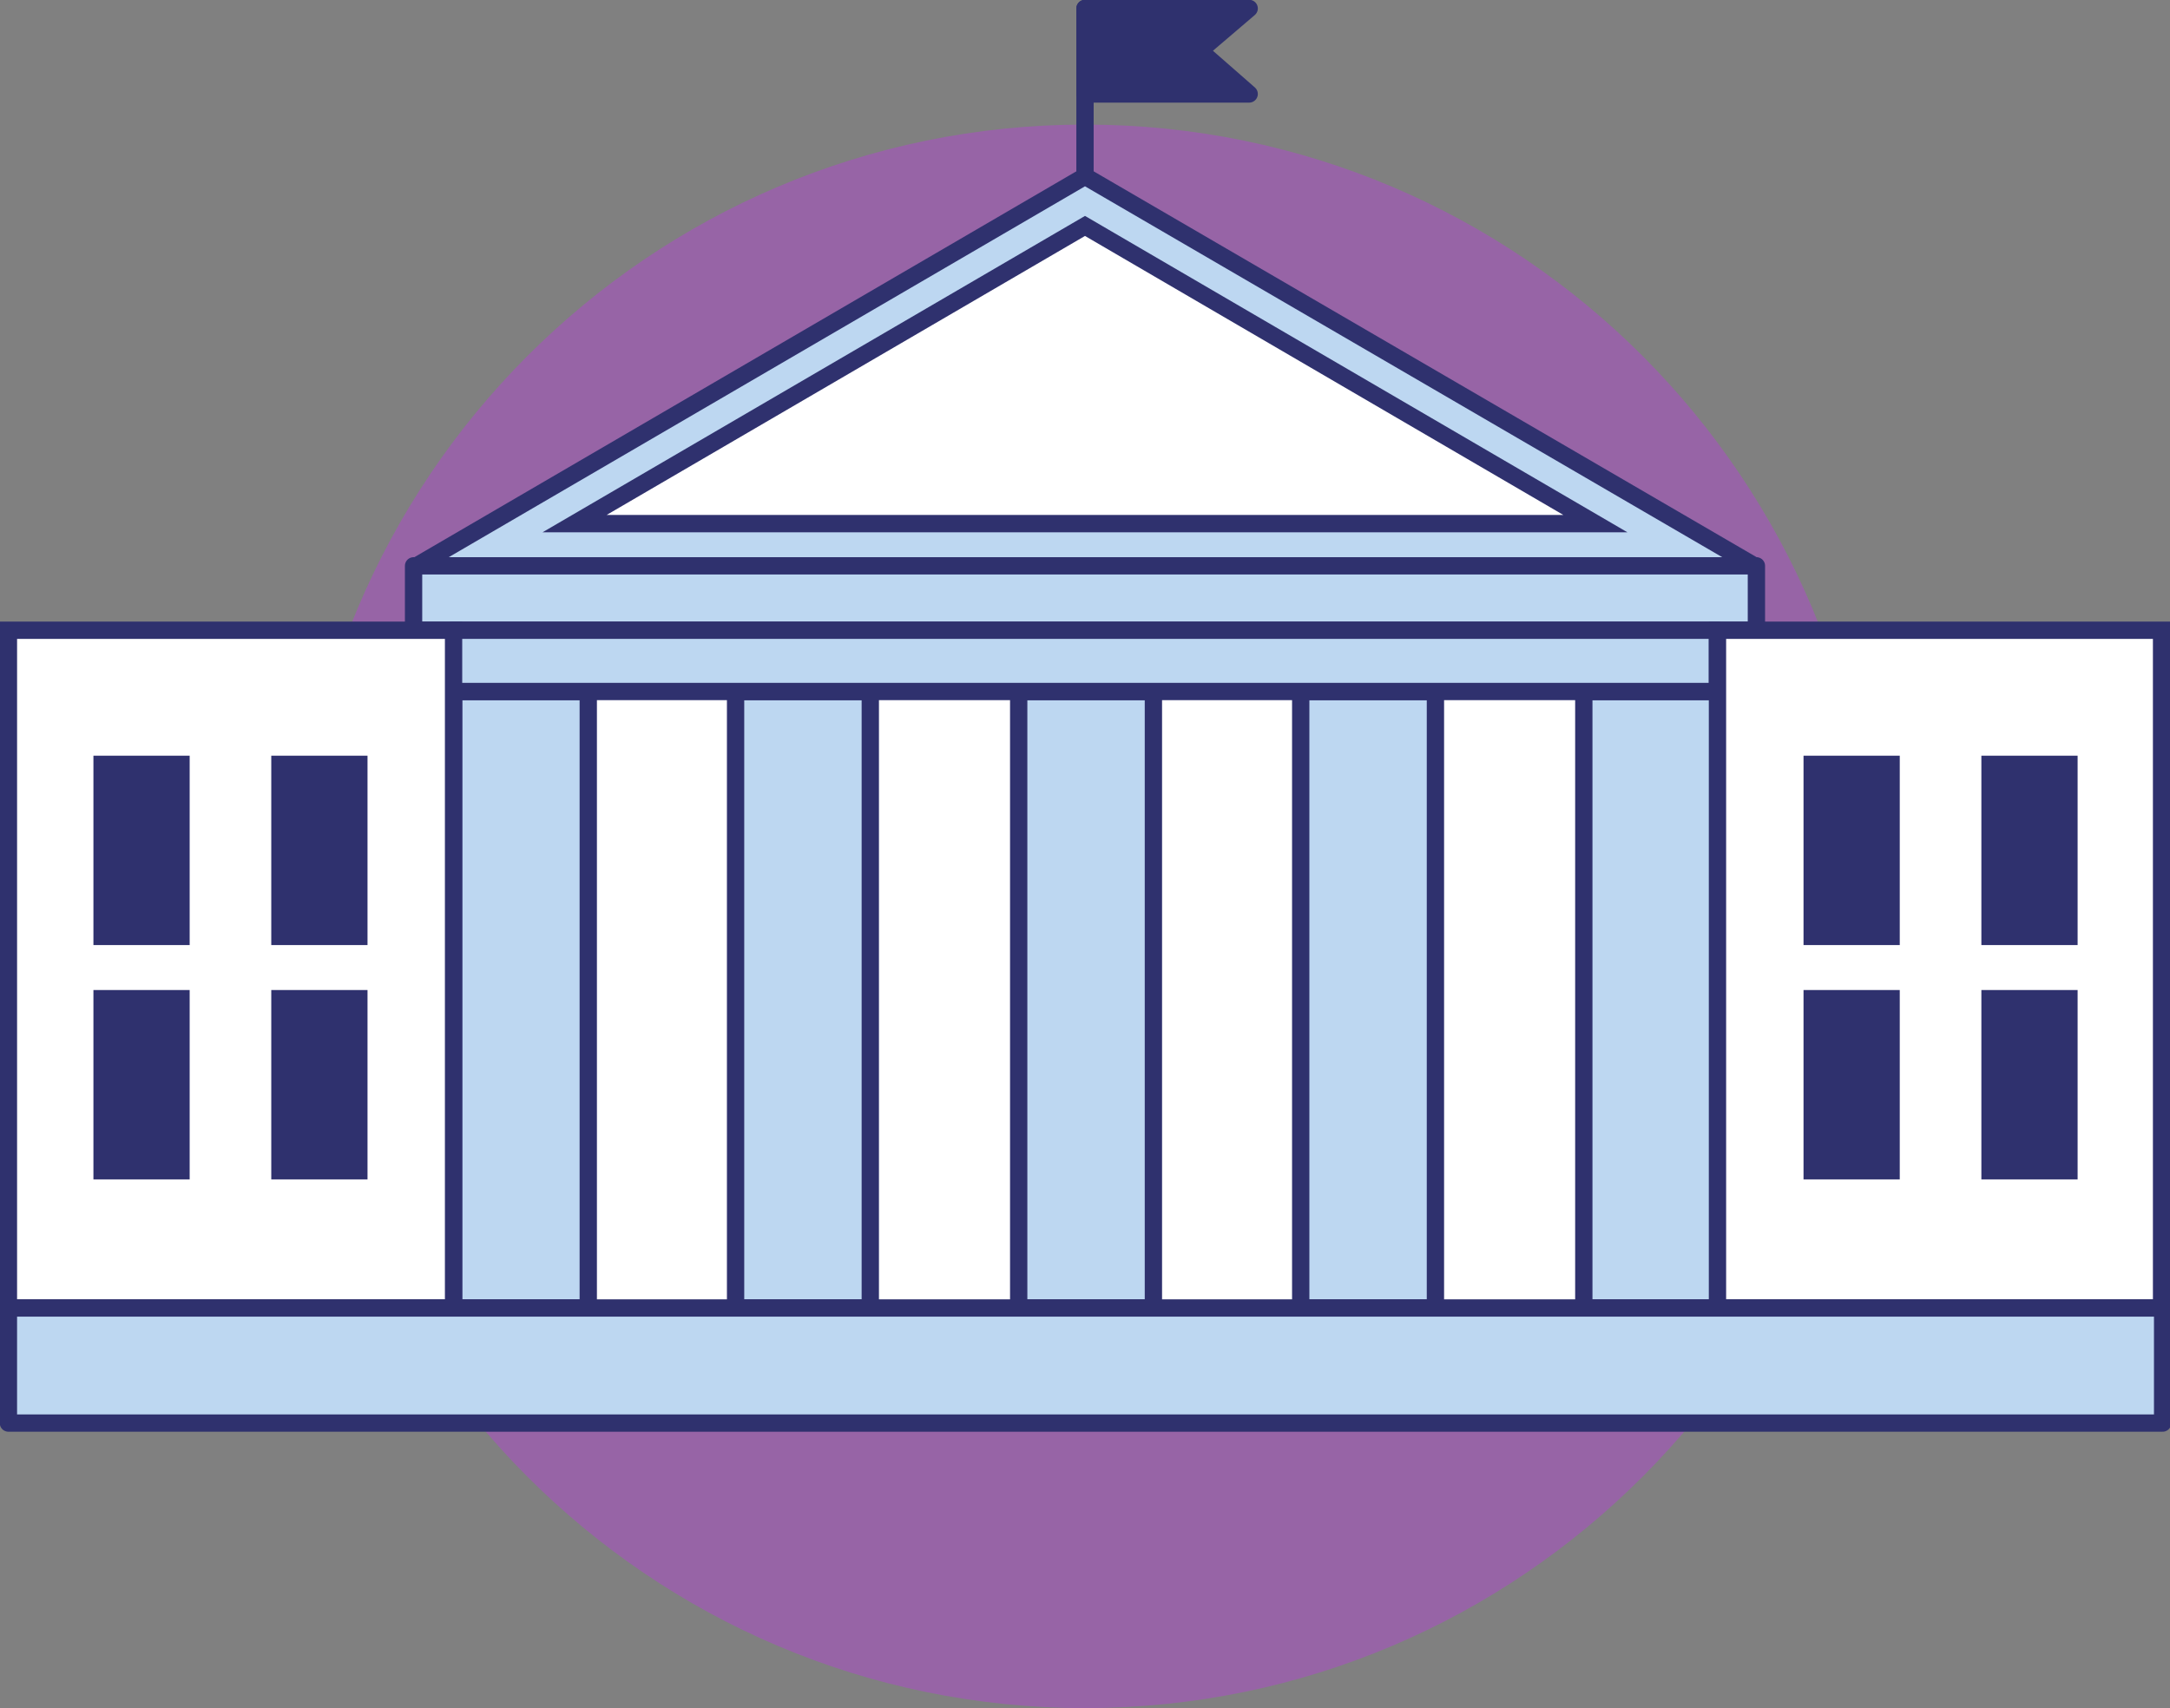 <?xml version="1.0" ?><!DOCTYPE svg  PUBLIC '-//W3C//DTD SVG 1.1//EN'  'http://www.w3.org/Graphics/SVG/1.1/DTD/svg11.dtd'><svg width="188" height="148" viewBox="0 0 188 148" fill="none" xmlns="http://www.w3.org/2000/svg">
<rect x="0" y="0" width="188" height="148" fill="#808080" stroke="none"/>
<g clip-path="url(#clip0_4579_16731)">
<path d="M93.999 148.001C131.765 148.001 162.38 117.287 162.38 79.398C162.38 41.51 131.765 10.795 93.999 10.795C56.234 10.795 25.619 41.51 25.619 79.398C25.619 117.287 56.234 148.001 93.999 148.001Z" fill="#9764A6"/>
<path d="M152.168 54.609H35.83V113.334H152.168V54.609Z" fill="white"/>
<path d="M50.965 59.914H39.295V113.333H50.965V59.914Z" fill="#BDD7F1" stroke="#2F316E" stroke-width="1.5" stroke-miterlimit="10" stroke-linecap="round" stroke-linejoin="round"/>
<path d="M148.885 59.914H137.215V113.333H148.885V59.914Z" fill="#BDD7F1" stroke="#2F316E" stroke-width="1.5" stroke-miterlimit="10" stroke-linecap="round" stroke-linejoin="round"/>
<path d="M124.36 59.914H112.689V113.333H124.36V59.914Z" fill="#BDD7F1" stroke="#2F316E" stroke-width="1.5" stroke-miterlimit="10" stroke-linecap="round" stroke-linejoin="round"/>
<path d="M75.399 59.914H63.728V113.333H75.399V59.914Z" fill="#BDD7F1" stroke="#2F316E" stroke-width="1.5" stroke-miterlimit="10" stroke-linecap="round" stroke-linejoin="round"/>
<path d="M99.926 59.914H88.256V113.333H99.926V59.914Z" fill="#BDD7F1" stroke="#2F316E" stroke-width="1.5" stroke-miterlimit="10" stroke-linecap="round" stroke-linejoin="round"/>
<path d="M151.985 49.028H36.103L93.999 15.275L151.985 49.028Z" fill="#BDD7F1" stroke="#2F316E" stroke-width="1.5" stroke-miterlimit="10" stroke-linecap="round" stroke-linejoin="round"/>
<path d="M49.779 45.371L93.999 19.576L138.218 45.371H49.779Z" fill="white" stroke="#2F316E" stroke-width="1.5" stroke-miterlimit="10"/>
<path d="M152.168 49.029H35.83V54.609H152.168V49.029Z" fill="#BDD7F1" stroke="#2F316E" stroke-width="1.5" stroke-miterlimit="10" stroke-linecap="round" stroke-linejoin="round"/>
<path d="M148.794 54.609H39.203V59.915H148.794V54.609Z" fill="#BDD7F1" stroke="#2F316E" stroke-width="1.5" stroke-miterlimit="10" stroke-linecap="round" stroke-linejoin="round"/>
<path d="M94 15.276V0.732" stroke="#2F316E" stroke-width="1.5" stroke-miterlimit="10" stroke-linecap="round" stroke-linejoin="round"/>
<path d="M108.223 8.142H94V0.732H108.223L103.938 4.391L108.223 8.142Z" fill="#2F316E" stroke="#2F316E" stroke-width="1.5" stroke-miterlimit="10" stroke-linecap="round" stroke-linejoin="round"/>
<path d="M39.295 54.609H0.729V113.334H39.295V54.609Z" fill="white" stroke="#2F316E" stroke-width="1.5" stroke-miterlimit="10"/>
<path d="M187.27 54.609H148.795V113.334H187.27V54.609Z" fill="white" stroke="#2F316E" stroke-width="1.5" stroke-miterlimit="10"/>
<path d="M187.361 113.334H0.729V123.304H187.361V113.334Z" fill="#BDD7F1" stroke="#2F316E" stroke-width="1.5" stroke-miterlimit="10" stroke-linecap="round" stroke-linejoin="round"/>
<path d="M15.682 66.227H8.844V81.136H15.682V66.227Z" fill="#2F316E" stroke="#2F316E" stroke-width="1.5" stroke-miterlimit="10" stroke-linecap="round"/>
<path d="M31.09 66.227H24.252V81.136H31.09V66.227Z" fill="#2F316E" stroke="#2F316E" stroke-width="1.5" stroke-miterlimit="10" stroke-linecap="round"/>
<path d="M15.682 86.533H8.844V101.443H15.682V86.533Z" fill="#2F316E" stroke="#2F316E" stroke-width="1.5" stroke-miterlimit="10" stroke-linecap="round"/>
<path d="M31.09 86.533H24.252V101.443H31.09V86.533Z" fill="#2F316E" stroke="#2F316E" stroke-width="1.5" stroke-miterlimit="10" stroke-linecap="round"/>
<path d="M163.838 66.227H157V81.136H163.838V66.227Z" fill="#2F316E" stroke="#2F316E" stroke-width="1.5" stroke-miterlimit="10" stroke-linecap="round"/>
<path d="M179.246 66.227H172.408V81.136H179.246V66.227Z" fill="#2F316E" stroke="#2F316E" stroke-width="1.5" stroke-miterlimit="10" stroke-linecap="round"/>
<path d="M163.838 86.533H157V101.443H163.838V86.533Z" fill="#2F316E" stroke="#2F316E" stroke-width="1.5" stroke-miterlimit="10" stroke-linecap="round"/>
<path d="M179.246 86.533H172.408V101.443H179.246V86.533Z" fill="#2F316E" stroke="#2F316E" stroke-width="1.5" stroke-miterlimit="10" stroke-linecap="round"/>
</g>
<defs>
<clipPath id="clip0_4579_16731">
<rect width="188" height="148" fill="white"/>
</clipPath>
</defs>
</svg>
